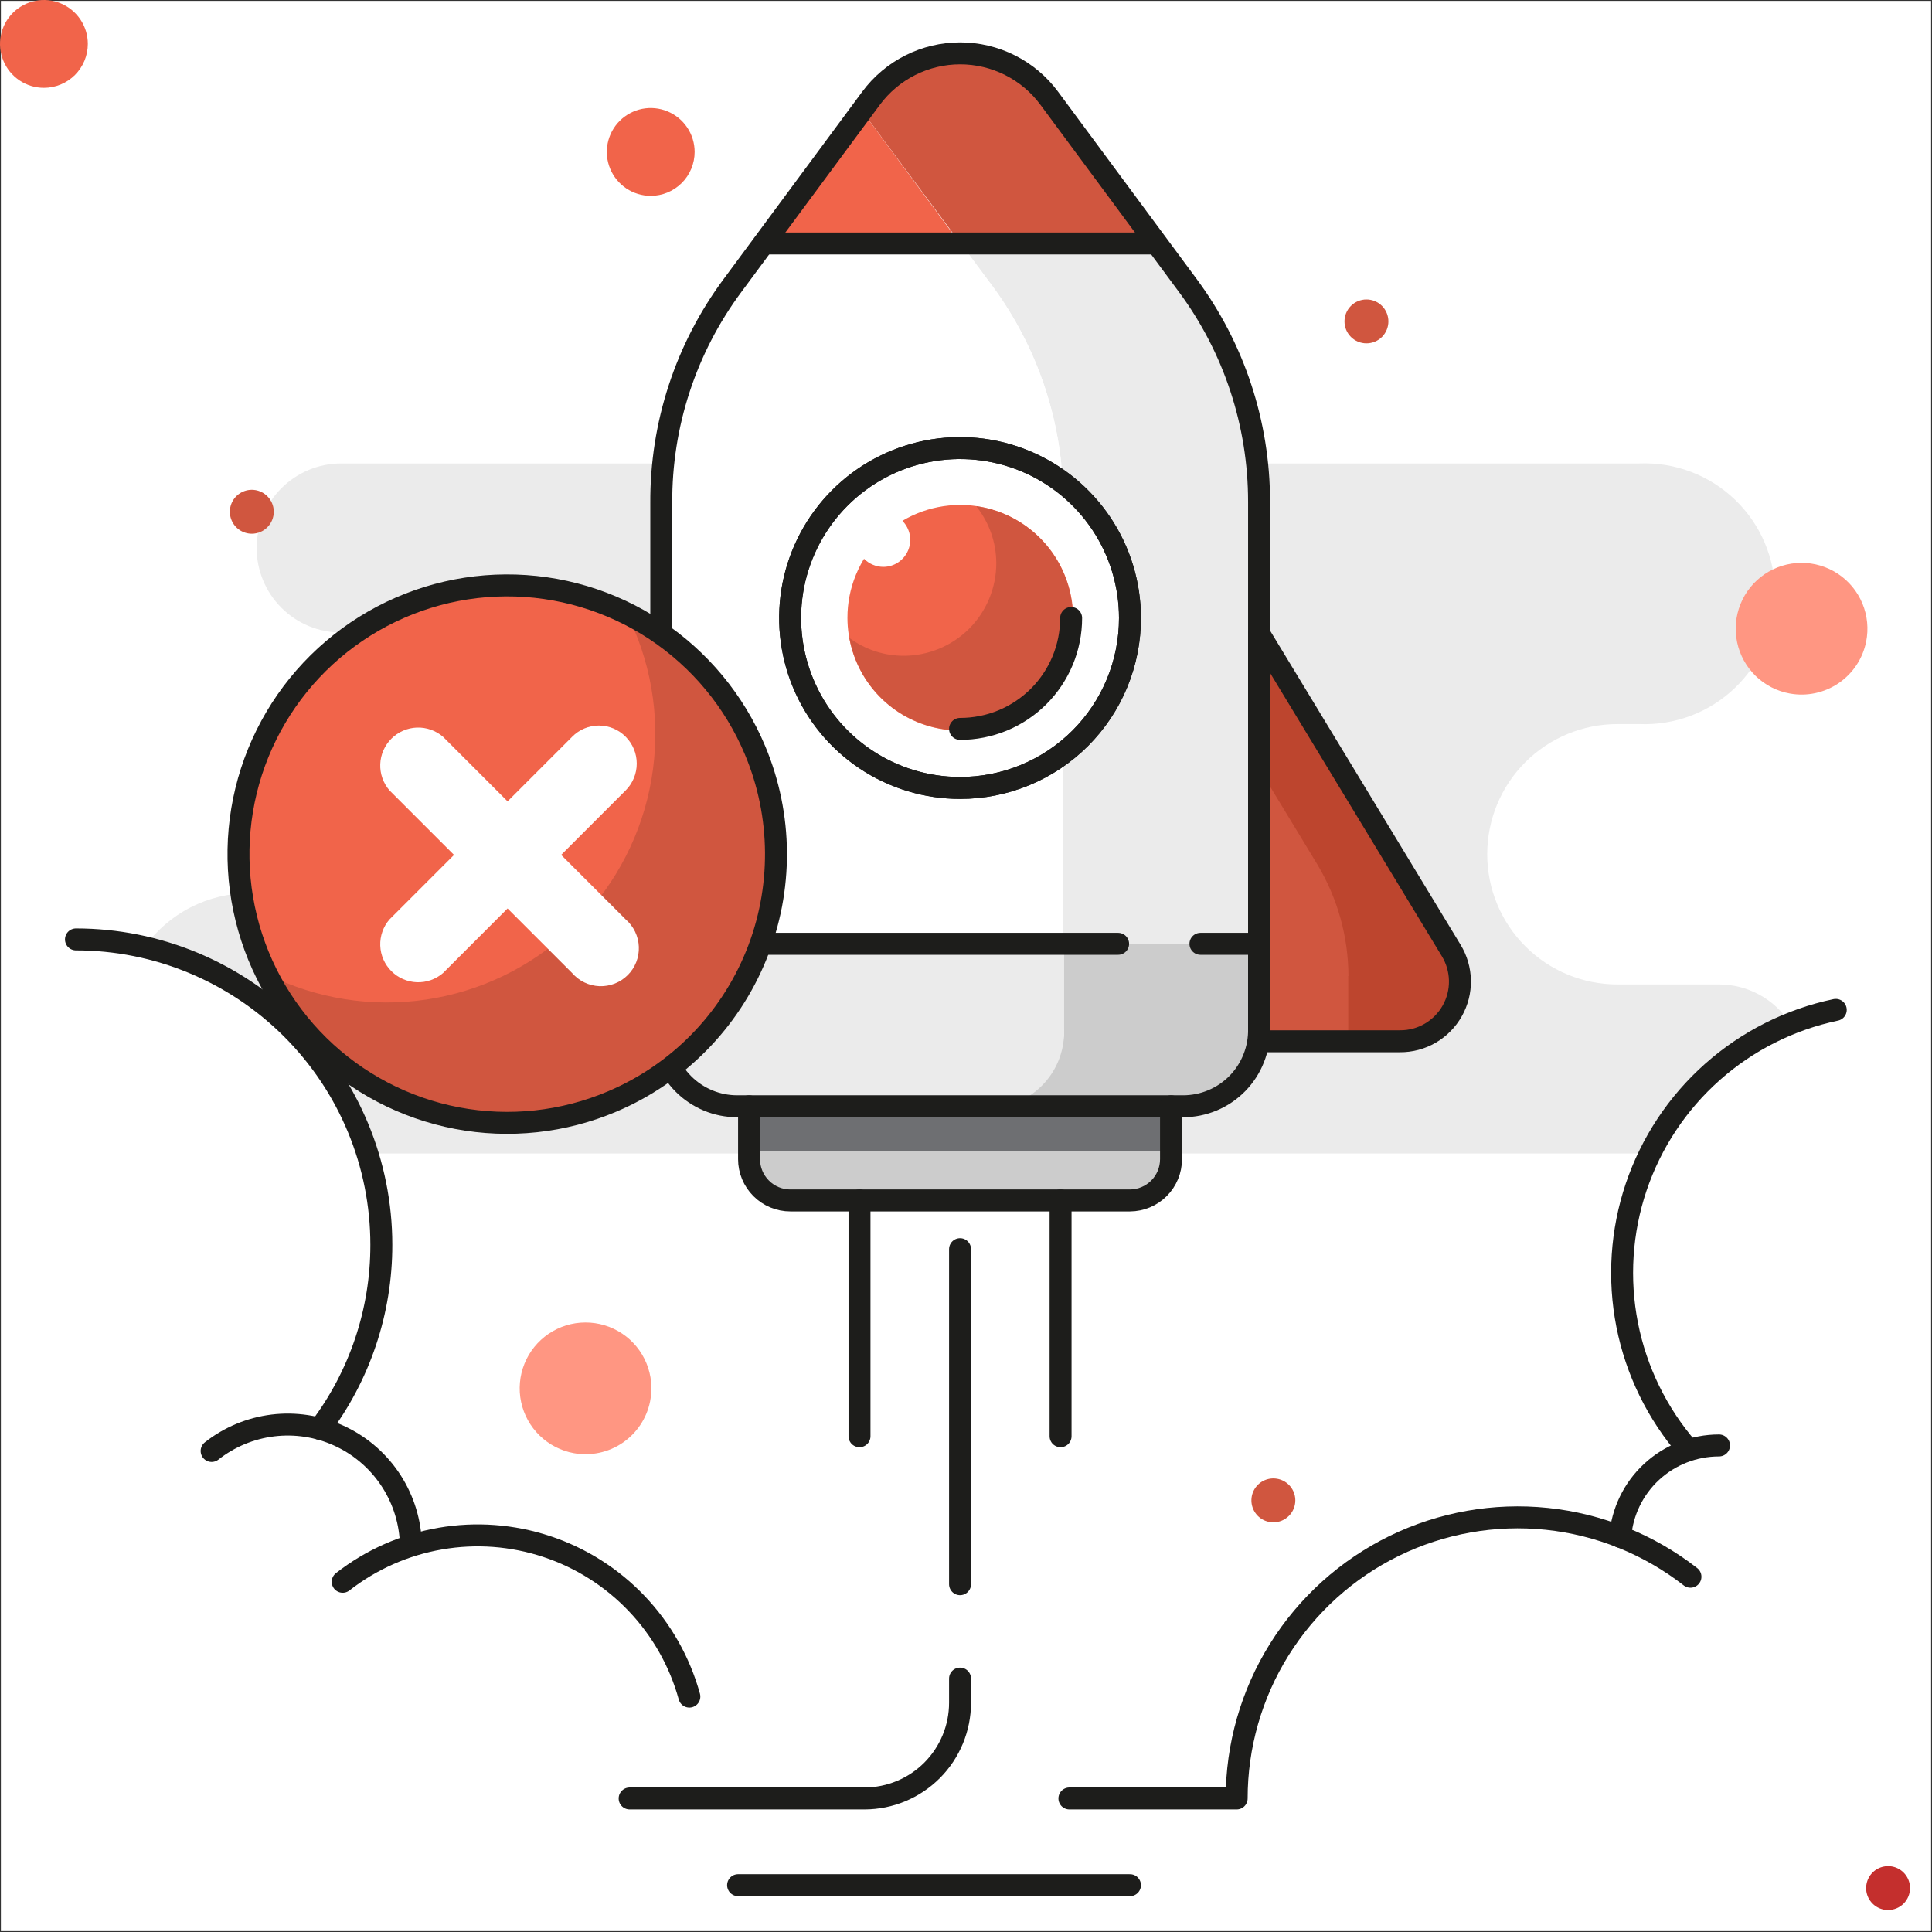 <?xml version="1.0" encoding="UTF-8"?>
<svg xmlns="http://www.w3.org/2000/svg" xmlns:xlink="http://www.w3.org/1999/xlink" width="300pt" height="300pt" viewBox="0 0 300 300" version="1.1">
<rect x="0" y="0" width="300" height="300" fill="#333333" stroke="none"/>
<g id="surface1">
<path style=" stroke:none;fill-rule:nonzero;fill:rgb(100%,100%,100%);fill-opacity:1;" d="M 299.863 0.137 L 0.137 0.137 L 0.137 299.863 L 299.863 299.863 Z M 299.863 0.137 "/>
<path style=" stroke:none;fill-rule:nonzero;fill:rgb(92.157%,92.157%,92.157%);fill-opacity:1;" d="M 277.91 158.828 C 276.727 157 275.105 155.5 273.195 154.457 C 271.285 153.414 269.145 152.867 266.965 152.863 L 251.148 152.863 C 245.785 152.863 240.645 150.734 236.852 146.941 C 233.062 143.152 230.934 138.008 230.934 132.648 C 230.934 127.285 233.062 122.145 236.852 118.352 C 240.645 114.562 245.785 112.434 251.148 112.434 L 254.559 112.434 C 257.285 112.543 260.004 112.105 262.559 111.137 C 265.109 110.172 267.441 108.699 269.41 106.809 C 271.379 104.918 272.945 102.652 274.016 100.141 C 275.086 97.629 275.637 94.93 275.637 92.199 C 275.637 89.469 275.086 86.77 274.016 84.258 C 272.945 81.746 271.379 79.48 269.41 77.59 C 267.441 75.699 265.109 74.227 262.559 73.262 C 260.004 72.293 257.285 71.855 254.559 71.965 L 52.977 71.965 C 51.254 71.965 49.547 72.305 47.953 72.965 C 46.363 73.625 44.914 74.59 43.695 75.809 C 42.477 77.027 41.512 78.477 40.852 80.066 C 40.191 81.66 39.852 83.367 39.852 85.09 C 39.852 86.816 40.191 88.52 40.852 90.113 C 41.512 91.707 42.477 93.152 43.695 94.371 C 44.914 95.59 46.363 96.559 47.953 97.219 C 49.547 97.875 51.254 98.215 52.977 98.215 L 62.25 98.215 C 67.473 98.43 72.41 100.656 76.027 104.426 C 79.648 108.199 81.668 113.223 81.668 118.449 C 81.668 123.676 79.648 128.699 76.027 132.473 C 72.41 136.242 67.473 138.469 62.25 138.684 L 38.797 138.684 C 35.59 138.68 32.43 139.441 29.578 140.906 C 26.727 142.371 24.266 144.496 22.398 147.102 C 30.465 148.953 37.91 152.883 43.992 158.496 C 50.07 164.113 54.582 171.219 57.066 179.113 L 256.09 179.113 C 260.621 169.898 268.387 162.676 277.91 158.828 Z M 277.91 158.828 "/>
<path style=" stroke:none;fill-rule:nonzero;fill:rgb(92.157%,92.157%,92.157%);fill-opacity:1;" d="M 154.023 44.316 C 161.215 54.023 165.098 65.785 165.102 77.863 L 165.102 159.684 C 165.137 161.246 164.863 162.805 164.293 164.262 C 163.723 165.719 162.871 167.051 161.781 168.176 C 160.695 169.301 159.395 170.199 157.957 170.82 C 156.52 171.438 154.973 171.766 153.41 171.785 L 183.852 171.785 C 185.402 171.785 186.941 171.477 188.375 170.883 C 189.809 170.289 191.109 169.418 192.203 168.316 C 193.301 167.219 194.168 165.914 194.758 164.48 C 195.352 163.043 195.652 161.508 195.648 159.953 L 195.648 78.137 C 195.664 65.949 191.727 54.082 184.434 44.316 L 179.523 37.672 L 149.078 37.672 Z M 154.023 44.316 "/>
<path style=" stroke:none;fill-rule:nonzero;fill:rgb(80%,80%,80%);fill-opacity:1;" d="M 165.102 146.59 L 165.102 160.227 C 165.031 163.293 163.773 166.215 161.59 168.367 C 159.41 170.523 156.477 171.75 153.41 171.785 L 183.852 171.785 C 185.402 171.785 186.941 171.477 188.375 170.883 C 189.809 170.289 191.109 169.418 192.203 168.316 C 193.301 167.219 194.168 165.914 194.758 164.48 C 195.352 163.043 195.652 161.508 195.648 159.953 L 195.648 146.59 Z M 165.102 146.59 "/>
<path style=" stroke:none;fill-rule:nonzero;fill:rgb(100%,100%,100%);fill-opacity:1;" d="M 165.102 159.953 L 165.102 78.137 C 165.16 65.961 161.273 54.098 154.023 44.316 L 149.078 37.672 L 118.672 37.672 L 113.762 44.316 C 106.555 54.02 102.66 65.781 102.648 77.863 L 102.648 159.684 C 102.648 162.82 103.895 165.828 106.113 168.047 C 108.332 170.266 111.34 171.512 114.477 171.512 L 153.41 171.512 C 156.547 171.512 159.555 170.266 161.773 168.047 C 163.992 165.828 165.238 162.82 165.238 159.684 "/>
<path style=" stroke:none;fill-rule:nonzero;fill:rgb(81.569%,33.725%,24.706%);fill-opacity:1;" d="M 135.273 15.375 L 133.875 17.25 L 149.078 37.703 L 179.523 37.703 L 162.922 15.375 C 161.32 13.219 159.234 11.465 156.836 10.258 C 154.434 9.051 151.785 8.422 149.098 8.422 C 146.41 8.422 143.758 9.051 141.359 10.258 C 138.957 11.465 136.875 13.219 135.273 15.375 Z M 135.273 15.375 "/>
<path style=" stroke:none;fill-rule:nonzero;fill:rgb(76.863%,18.431%,17.647%);fill-opacity:1;" d="M 195.512 98.387 L 225.34 147.578 C 226.203 148.988 226.672 150.602 226.703 152.25 C 226.734 153.902 226.324 155.531 225.512 156.969 C 224.703 158.406 223.523 159.602 222.098 160.434 C 220.672 161.266 219.047 161.699 217.398 161.691 L 195.512 161.691 Z M 195.512 98.387 "/>
<path style=" stroke:none;fill-rule:nonzero;fill:rgb(74.118%,27.059%,18.039%);fill-opacity:1;" d="M 195.512 98.387 L 225.34 147.578 C 226.203 148.988 226.672 150.602 226.703 152.25 C 226.734 153.902 226.324 155.531 225.512 156.969 C 224.703 158.406 223.523 159.602 222.098 160.434 C 220.672 161.266 219.047 161.699 217.398 161.691 L 195.512 161.691 Z M 195.512 98.387 "/>
<path style=" stroke:none;fill-rule:nonzero;fill:rgb(94.51%,39.216%,29.02%);fill-opacity:1;" d="M 102.684 98.387 L 72.816 147.578 C 71.969 148.988 71.508 150.602 71.48 152.246 C 71.457 153.891 71.871 155.516 72.676 156.949 C 73.484 158.387 74.66 159.582 76.078 160.414 C 77.5 161.246 79.113 161.688 80.762 161.691 L 102.684 161.691 Z M 102.684 98.387 "/>
<path style=" stroke:none;fill-rule:nonzero;fill:rgb(81.569%,33.725%,24.706%);fill-opacity:1;" d="M 88.84 151.566 L 88.84 161.797 L 102.684 161.797 L 102.684 119.316 L 93.684 134.113 C 90.52 139.348 88.844 145.348 88.84 151.465 "/>
<path style=" stroke:none;fill-rule:nonzero;fill:rgb(81.569%,33.725%,24.706%);fill-opacity:1;" d="M 209.352 151.566 L 209.352 161.797 L 195.512 161.797 L 195.512 119.316 L 204.547 134.215 C 207.695 139.457 209.367 145.453 209.387 151.566 "/>
<path style=" stroke:none;fill-rule:nonzero;fill:rgb(94.51%,39.216%,29.02%);fill-opacity:1;" d="M 149.078 37.809 L 133.875 17.25 L 118.672 37.809 Z M 149.078 37.809 "/>
<path style=" stroke:none;fill-rule:nonzero;fill:rgb(92.157%,92.157%,92.157%);fill-opacity:1;" d="M 102.684 146.59 L 102.684 160.227 C 102.676 161.777 102.98 163.316 103.57 164.75 C 104.16 166.188 105.027 167.492 106.125 168.59 C 107.219 169.688 108.523 170.562 109.957 171.156 C 111.387 171.75 112.926 172.059 114.477 172.059 L 153.41 172.059 C 156.547 172.059 159.555 170.809 161.773 168.594 C 163.992 166.375 165.238 163.363 165.238 160.227 L 165.238 146.59 Z M 102.684 146.59 "/>
<path style=" stroke:none;fill-rule:nonzero;fill:rgb(80%,80%,80%);fill-opacity:1;" d="M 116.316 171.785 L 116.316 180 C 116.316 181.699 116.992 183.328 118.195 184.531 C 119.398 185.734 121.027 186.41 122.727 186.41 L 175.465 186.41 C 177.16 186.398 178.781 185.723 179.977 184.52 C 181.172 183.32 181.84 181.695 181.84 180 L 181.84 171.785 Z M 116.316 171.785 "/>
<path style=" stroke:none;fill-rule:nonzero;fill:rgb(43.137%,43.529%,44.706%);fill-opacity:1;" d="M 116.316 178.703 L 181.84 178.703 L 181.84 171.785 L 116.316 171.785 Z M 116.316 178.703 "/>
<path style=" stroke:none;fill-rule:nonzero;fill:rgb(100%,100%,100%);fill-opacity:1;" d="M 175.465 95.965 C 175.465 90.746 173.918 85.645 171.02 81.305 C 168.121 76.969 164 73.586 159.176 71.59 C 154.355 69.59 149.051 69.07 143.934 70.086 C 138.812 71.105 134.113 73.617 130.422 77.309 C 126.73 81 124.219 85.699 123.199 90.816 C 122.184 95.938 122.703 101.242 124.703 106.062 C 126.699 110.887 130.082 115.008 134.422 117.906 C 138.758 120.805 143.859 122.352 149.078 122.352 C 152.547 122.355 155.98 121.676 159.184 120.352 C 162.387 119.027 165.297 117.086 167.746 114.633 C 170.199 112.184 172.141 109.273 173.465 106.07 C 174.789 102.867 175.469 99.434 175.465 95.965 Z M 175.465 95.965 "/>
<path style=" stroke:none;fill-rule:nonzero;fill:rgb(94.51%,39.216%,29.02%);fill-opacity:1;" d="M 131.59 95.965 C 131.598 99.43 132.633 102.816 134.562 105.695 C 136.496 108.574 139.234 110.812 142.441 112.133 C 145.645 113.453 149.168 113.793 152.566 113.109 C 155.965 112.43 159.082 110.754 161.527 108.297 C 163.973 105.844 165.637 102.719 166.305 99.316 C 166.977 95.918 166.621 92.395 165.289 89.195 C 163.957 85.996 161.707 83.262 158.82 81.344 C 155.934 79.422 152.547 78.402 149.078 78.41 C 146.781 78.41 144.504 78.863 142.379 79.742 C 140.254 80.625 138.324 81.918 136.699 83.543 C 135.078 85.172 133.789 87.102 132.914 89.23 C 132.035 91.355 131.586 93.633 131.59 95.934 "/>
<path style=" stroke:none;fill-rule:nonzero;fill:rgb(81.569%,33.725%,24.706%);fill-opacity:1;" d="M 151.672 78.715 C 153.629 81.203 154.695 84.277 154.703 87.441 C 154.703 91.258 153.188 94.918 150.492 97.617 C 147.793 100.312 144.133 101.828 140.316 101.828 C 137.289 101.828 134.34 100.863 131.898 99.066 C 132.477 102.23 133.918 105.172 136.059 107.566 C 138.203 109.965 140.961 111.723 144.039 112.652 C 147.117 113.582 150.391 113.648 153.5 112.836 C 156.613 112.027 159.438 110.379 161.672 108.066 C 163.906 105.758 165.461 102.875 166.164 99.738 C 166.867 96.602 166.691 93.332 165.66 90.289 C 164.625 87.246 162.773 84.543 160.305 82.484 C 157.836 80.426 154.852 79.086 151.672 78.613 "/>
<path style=" stroke:none;fill-rule:nonzero;fill:rgb(100%,100%,100%);fill-opacity:1;" d="M 132.953 83.828 C 132.953 83 133.199 82.188 133.66 81.5 C 134.121 80.809 134.777 80.273 135.543 79.957 C 136.309 79.637 137.152 79.555 137.965 79.719 C 138.781 79.879 139.527 80.277 140.113 80.863 C 140.699 81.449 141.098 82.199 141.262 83.012 C 141.422 83.824 141.34 84.668 141.023 85.434 C 140.703 86.199 140.168 86.855 139.477 87.316 C 138.789 87.777 137.977 88.023 137.148 88.023 C 136.039 88.016 134.977 87.57 134.191 86.785 C 133.406 86 132.965 84.938 132.953 83.828 Z M 132.953 83.828 "/>
<path style="fill:none;stroke-width:1;stroke-linecap:round;stroke-linejoin:round;stroke:rgb(11.373%,11.373%,10.588%);stroke-opacity:1;stroke-miterlimit:4;" d="M 53.89 50.39 L 33.58 50.39 C 33.125 50.39 32.673 50.3 32.254 50.126 C 31.834 49.951 31.451 49.696 31.13 49.373 C 30.808 49.051 30.554 48.668 30.381 48.248 C 30.208 47.826 30.118 47.376 30.121 46.92 L 30.121 22.92 C 30.099 19.349 31.239 15.866 33.37 12.999 L 39.68 4.47 C 40.15 3.837 40.761 3.323 41.465 2.969 C 42.169 2.615 42.947 2.43 43.735 2.43 C 44.524 2.43 45.301 2.615 46.004 2.969 C 46.709 3.323 47.321 3.837 47.79 4.47 L 54.101 12.999 C 56.212 15.849 57.351 19.303 57.35 22.85 L 57.35 46.85 C 57.36 47.311 57.279 47.77 57.109 48.198 C 56.941 48.628 56.688 49.019 56.366 49.349 C 56.043 49.679 55.658 49.94 55.233 50.119 C 54.807 50.297 54.351 50.39 53.89 50.39 Z M 53.89 50.39 " transform="matrix(3.409,0,0,3.409,0,0)"/>
<path style="fill:none;stroke-width:1;stroke-linecap:round;stroke-linejoin:round;stroke:rgb(11.373%,11.373%,10.588%);stroke-opacity:1;stroke-miterlimit:4;" d="M 53.34 50.39 L 53.34 52.8 C 53.34 53.297 53.144 53.774 52.793 54.126 C 52.443 54.479 51.967 54.677 51.47 54.68 L 36 54.68 C 35.501 54.68 35.024 54.482 34.671 54.129 C 34.318 53.776 34.119 53.298 34.119 52.8 L 34.119 50.39 " transform="matrix(3.409,0,0,3.409,0,0)"/>
<path style="fill:none;stroke-width:1;stroke-linecap:round;stroke-linejoin:round;stroke:rgb(11.373%,11.373%,10.588%);stroke-opacity:1;stroke-miterlimit:4;" d="M 43.73 56.9 L 43.73 72.16 " transform="matrix(3.409,0,0,3.409,0,0)"/>
<path style="fill:none;stroke-width:1;stroke-linecap:round;stroke-linejoin:round;stroke:rgb(11.373%,11.373%,10.588%);stroke-opacity:1;stroke-miterlimit:4;" d="M 48.309 54.68 L 48.309 65.42 " transform="matrix(3.409,0,0,3.409,0,0)"/>
<path style="fill:none;stroke-width:1;stroke-linecap:round;stroke-linejoin:round;stroke:rgb(11.373%,11.373%,10.588%);stroke-opacity:1;stroke-miterlimit:4;" d="M 39.15 54.68 L 39.15 65.42 " transform="matrix(3.409,0,0,3.409,0,0)"/>
<path style="fill:none;stroke-width:1;stroke-linecap:round;stroke-linejoin:round;stroke:rgb(11.373%,11.373%,10.588%);stroke-opacity:1;stroke-miterlimit:4;" d="M 77 71.82 C 75.109 70.346 72.842 69.432 70.456 69.183 C 68.072 68.936 65.665 69.362 63.51 70.414 C 61.356 71.467 59.541 73.104 58.271 75.138 C 57.002 77.172 56.329 79.522 56.33 81.92 L 48.711 81.92 " transform="matrix(3.409,0,0,3.409,0,0)"/>
<path style="fill:none;stroke-width:1;stroke-linecap:round;stroke-linejoin:round;stroke:rgb(11.373%,11.373%,10.588%);stroke-opacity:1;stroke-miterlimit:4;" d="M 28.68 81.92 L 39.38 81.92 C 40.535 81.917 41.641 81.457 42.457 80.639 C 43.272 79.822 43.73 78.714 43.73 77.56 L 43.73 76.46 " transform="matrix(3.409,0,0,3.409,0,0)"/>
<path style="fill:none;stroke-width:1;stroke-linecap:round;stroke-linejoin:round;stroke:rgb(11.373%,11.373%,10.588%);stroke-opacity:1;stroke-miterlimit:4;" d="M 33.62 85.87 L 51.47 85.87 " transform="matrix(3.409,0,0,3.409,0,0)"/>
<path style="fill:none;stroke-width:1;stroke-linecap:round;stroke-linejoin:round;stroke:rgb(11.373%,11.373%,10.588%);stroke-opacity:1;stroke-miterlimit:4;" d="M 34.81 11.091 L 52.66 11.091 " transform="matrix(3.409,0,0,3.409,0,0)"/>
<path style="fill:none;stroke-width:1;stroke-linecap:round;stroke-linejoin:round;stroke:rgb(11.373%,11.373%,10.588%);stroke-opacity:1;stroke-miterlimit:4;" d="M 51.47 28.15 C 51.47 26.619 51.016 25.122 50.166 23.849 C 49.316 22.578 48.107 21.585 46.692 20.999 C 45.278 20.413 43.722 20.259 42.221 20.559 C 40.718 20.858 39.34 21.594 38.257 22.677 C 37.174 23.759 36.438 25.138 36.138 26.639 C 35.841 28.142 35.993 29.698 36.58 31.112 C 37.165 32.527 38.157 33.736 39.43 34.586 C 40.702 35.436 42.199 35.89 43.73 35.89 C 44.747 35.891 45.754 35.692 46.694 35.303 C 47.633 34.915 48.487 34.345 49.206 33.626 C 49.925 32.907 50.495 32.054 50.883 31.114 C 51.271 30.174 51.471 29.167 51.47 28.15 Z M 51.47 28.15 " transform="matrix(3.409,0,0,3.409,0,0)"/>
<path style="fill:none;stroke-width:1;stroke-linecap:round;stroke-linejoin:round;stroke:rgb(11.373%,11.373%,10.588%);stroke-opacity:1;stroke-miterlimit:4;" d="M 43.73 33.201 C 44.394 33.202 45.052 33.071 45.666 32.819 C 46.279 32.566 46.837 32.193 47.307 31.725 C 47.778 31.255 48.15 30.698 48.405 30.085 C 48.659 29.472 48.79 28.814 48.79 28.15 " transform="matrix(3.409,0,0,3.409,0,0)"/>
<path style="fill:none;stroke-width:1;stroke-linecap:round;stroke-linejoin:round;stroke:rgb(11.373%,11.373%,10.588%);stroke-opacity:1;stroke-miterlimit:4;" d="M 57.35 28.86 L 66.1 43.29 C 66.353 43.703 66.49 44.176 66.5 44.66 C 66.509 45.145 66.388 45.623 66.15 46.044 C 65.913 46.466 65.567 46.816 65.149 47.061 C 64.73 47.305 64.254 47.432 63.77 47.429 L 57.35 47.429 Z M 57.35 28.86 " transform="matrix(3.409,0,0,3.409,0,0)"/>
<path style="fill:none;stroke-width:1;stroke-linecap:round;stroke-linejoin:round;stroke:rgb(11.373%,11.373%,10.588%);stroke-opacity:1;stroke-miterlimit:4;" d="M 30.121 28.86 L 21.359 43.29 C 21.111 43.703 20.976 44.176 20.968 44.659 C 20.961 45.141 21.082 45.618 21.318 46.038 C 21.555 46.46 21.9 46.811 22.316 47.055 C 22.733 47.299 23.207 47.428 23.69 47.429 L 30.121 47.429 Z M 30.121 28.86 " transform="matrix(3.409,0,0,3.409,0,0)"/>
<path style="fill:none;stroke-width:1;stroke-linecap:round;stroke-linejoin:round;stroke:rgb(11.373%,11.373%,10.588%);stroke-opacity:1;stroke-miterlimit:4;" d="M 18.71 70.18 C 18.652 69.156 18.314 68.167 17.733 67.322 C 17.152 66.477 16.35 65.806 15.415 65.385 C 14.48 64.963 13.447 64.806 12.429 64.93 C 11.411 65.055 10.447 65.456 9.64 66.091 " transform="matrix(3.409,0,0,3.409,0,0)"/>
<path style="fill:none;stroke-width:1;stroke-linecap:round;stroke-linejoin:round;stroke:rgb(11.373%,11.373%,10.588%);stroke-opacity:1;stroke-miterlimit:4;" d="M 83.619 45.999 C 81.533 46.437 79.595 47.411 78.001 48.827 C 76.406 50.242 75.209 52.051 74.527 54.072 C 73.847 56.092 73.706 58.256 74.118 60.349 C 74.531 62.441 75.483 64.389 76.88 66 " transform="matrix(3.409,0,0,3.409,0,0)"/>
<path style="fill:none;stroke-width:1;stroke-linecap:round;stroke-linejoin:round;stroke:rgb(11.373%,11.373%,10.588%);stroke-opacity:1;stroke-miterlimit:4;" d="M 14.56 65.08 C 16.387 62.669 17.374 59.725 17.37 56.7 C 17.37 53.011 15.904 49.472 13.296 46.865 C 10.687 44.256 7.149 42.79 3.46 42.79 " transform="matrix(3.409,0,0,3.409,0,0)"/>
<path style="fill:none;stroke-width:1;stroke-linecap:round;stroke-linejoin:round;stroke:rgb(11.373%,11.373%,10.588%);stroke-opacity:1;stroke-miterlimit:4;" d="M 31.4 77.28 C 30.963 75.694 30.141 74.24 29.008 73.048 C 27.875 71.855 26.465 70.96 24.904 70.444 C 23.342 69.926 21.677 69.802 20.056 70.083 C 18.434 70.362 16.907 71.038 15.61 72.05 " transform="matrix(3.409,0,0,3.409,0,0)"/>
<path style="fill:none;stroke-width:1;stroke-linecap:butt;stroke-linejoin:miter;stroke:rgb(11.373%,11.373%,10.588%);stroke-opacity:1;stroke-miterlimit:4;" d="M 51.47 28.15 C 51.47 26.619 51.016 25.122 50.166 23.849 C 49.316 22.578 48.107 21.585 46.692 20.999 C 45.278 20.413 43.722 20.259 42.221 20.559 C 40.718 20.858 39.34 21.594 38.257 22.677 C 37.174 23.759 36.438 25.138 36.138 26.639 C 35.841 28.142 35.993 29.698 36.58 31.112 C 37.165 32.527 38.157 33.736 39.43 34.586 C 40.702 35.436 42.199 35.89 43.73 35.89 C 44.747 35.891 45.754 35.692 46.694 35.303 C 47.633 34.915 48.487 34.345 49.206 33.626 C 49.925 32.907 50.495 32.054 50.883 31.114 C 51.271 30.174 51.471 29.167 51.47 28.15 Z M 51.47 28.15 " transform="matrix(3.409,0,0,3.409,0,0)"/>
<path style="fill:none;stroke-width:1;stroke-linecap:round;stroke-linejoin:miter;stroke:rgb(11.373%,11.373%,10.588%);stroke-opacity:1;stroke-miterlimit:4;" d="M 30.121 42.991 L 50.93 42.991 " transform="matrix(3.409,0,0,3.409,0,0)"/>
<path style="fill:none;stroke-width:1;stroke-linecap:round;stroke-linejoin:miter;stroke:rgb(11.373%,11.373%,10.588%);stroke-opacity:1;stroke-miterlimit:4;" d="M 54.68 42.991 L 57.35 42.991 " transform="matrix(3.409,0,0,3.409,0,0)"/>
<path style="fill:none;stroke-width:1;stroke-linecap:round;stroke-linejoin:miter;stroke:rgb(11.373%,11.373%,10.588%);stroke-opacity:1;stroke-miterlimit:4;" d="M 78.301 65.84 C 77.164 65.84 76.07 66.267 75.235 67.038 C 74.4 67.809 73.888 68.867 73.8 70 " transform="matrix(3.409,0,0,3.409,0,0)"/>
<path style=" stroke:none;fill-rule:nonzero;fill:rgb(94.51%,39.216%,29.02%);fill-opacity:1;" d="M 107.863 23.59 C 107.863 22.242 107.465 20.926 106.715 19.805 C 105.965 18.68 104.902 17.809 103.656 17.293 C 102.41 16.777 101.039 16.641 99.715 16.902 C 98.391 17.168 97.18 17.816 96.223 18.77 C 95.27 19.723 94.621 20.938 94.359 22.262 C 94.094 23.582 94.23 24.953 94.746 26.199 C 95.262 27.445 96.137 28.512 97.258 29.262 C 98.379 30.008 99.695 30.41 101.047 30.41 C 102.855 30.41 104.586 29.691 105.867 28.41 C 107.145 27.133 107.863 25.398 107.863 23.59 Z M 107.863 23.59 "/>
<path style=" stroke:none;fill-rule:nonzero;fill:rgb(94.51%,39.216%,29.02%);fill-opacity:1;" d="M 13.637 6.816 C 13.637 5.469 13.238 4.152 12.488 3.031 C 11.738 1.91 10.672 1.035 9.426 0.52 C 8.18 0.004 6.812 -0.133 5.488 0.133 C 4.164 0.395 2.949 1.043 1.996 1.996 C 1.043 2.949 0.395 4.164 0.133 5.488 C -0.133 6.812 0.004 8.18 0.52 9.426 C 1.035 10.672 1.91 11.738 3.031 12.488 C 4.152 13.238 5.469 13.637 6.816 13.637 C 8.625 13.637 10.359 12.918 11.641 11.641 C 12.918 10.359 13.637 8.625 13.637 6.816 Z M 13.637 6.816 "/>
<path style=" stroke:none;fill-rule:nonzero;fill:rgb(76.863%,18.431%,17.647%);fill-opacity:1;" d="M 296.59 293.184 C 296.59 292.508 296.391 291.848 296.016 291.289 C 295.641 290.727 295.109 290.289 294.488 290.031 C 293.863 289.773 293.18 289.707 292.516 289.84 C 291.855 289.969 291.246 290.293 290.77 290.77 C 290.293 291.246 289.969 291.855 289.84 292.516 C 289.707 293.18 289.773 293.863 290.031 294.488 C 290.289 295.109 290.727 295.641 291.289 296.016 C 291.848 296.391 292.508 296.59 293.184 296.59 C 294.086 296.59 294.953 296.23 295.594 295.594 C 296.23 294.953 296.59 294.086 296.59 293.184 Z M 296.59 293.184 "/>
<path style=" stroke:none;fill-rule:nonzero;fill:rgb(81.569%,33.725%,24.706%);fill-opacity:1;" d="M 42.512 79.465 C 42.512 78.793 42.312 78.133 41.938 77.57 C 41.562 77.012 41.031 76.574 40.406 76.316 C 39.785 76.059 39.098 75.992 38.438 76.121 C 37.777 76.254 37.168 76.578 36.691 77.055 C 36.215 77.531 35.891 78.141 35.758 78.801 C 35.629 79.461 35.695 80.148 35.953 80.77 C 36.211 81.395 36.648 81.926 37.207 82.301 C 37.77 82.676 38.43 82.875 39.102 82.875 C 40.008 82.875 40.875 82.516 41.512 81.875 C 42.152 81.238 42.512 80.371 42.512 79.465 Z M 42.512 79.465 "/>
<path style=" stroke:none;fill-rule:nonzero;fill:rgb(81.569%,33.725%,24.706%);fill-opacity:1;" d="M 215.59 49.91 C 215.59 49.004 215.23 48.137 214.594 47.5 C 213.953 46.859 213.086 46.5 212.184 46.5 C 211.277 46.5 210.41 46.859 209.77 47.5 C 209.133 48.137 208.773 49.004 208.773 49.91 C 208.773 50.812 209.133 51.68 209.77 52.32 C 210.41 52.961 211.277 53.316 212.184 53.316 C 213.086 53.316 213.953 52.961 214.594 52.32 C 215.23 51.68 215.59 50.812 215.59 49.91 Z M 215.59 49.91 "/>
<path style=" stroke:none;fill-rule:nonzero;fill:rgb(81.569%,33.725%,24.706%);fill-opacity:1;" d="M 201.137 232.977 C 201.137 232.305 200.938 231.645 200.562 231.082 C 200.188 230.523 199.656 230.086 199.031 229.828 C 198.41 229.57 197.723 229.504 197.062 229.633 C 196.402 229.766 195.793 230.09 195.316 230.566 C 194.84 231.043 194.516 231.652 194.383 232.312 C 194.254 232.973 194.32 233.66 194.578 234.281 C 194.836 234.906 195.273 235.438 195.832 235.812 C 196.395 236.188 197.055 236.387 197.727 236.387 C 198.633 236.387 199.5 236.027 200.137 235.387 C 200.777 234.75 201.137 233.883 201.137 232.977 Z M 201.137 232.977 "/>
<path style=" stroke:none;fill-rule:nonzero;fill:rgb(100%,58.824%,50.98%);fill-opacity:1;" d="M 289.773 99.648 C 290.176 97.656 289.973 95.59 289.195 93.711 C 288.418 91.836 287.098 90.23 285.406 89.105 C 283.711 87.984 281.723 87.387 279.691 87.398 C 277.66 87.41 275.676 88.027 273.996 89.168 C 272.316 90.312 271.012 91.93 270.258 93.816 C 269.5 95.703 269.32 97.77 269.746 99.758 C 270.168 101.746 271.176 103.562 272.633 104.977 C 274.094 106.387 275.941 107.336 277.941 107.691 C 280.574 108.164 283.289 107.586 285.5 106.082 C 287.711 104.578 289.246 102.27 289.773 99.648 Z M 289.773 99.648 "/>
<path style=" stroke:none;fill-rule:nonzero;fill:rgb(100%,58.824%,50.98%);fill-opacity:1;" d="M 100.941 217.637 C 101.352 215.645 101.156 213.574 100.383 211.695 C 99.613 209.816 98.297 208.207 96.605 207.078 C 94.914 205.949 92.926 205.348 90.891 205.355 C 88.859 205.359 86.875 205.973 85.188 207.113 C 83.508 208.254 82.199 209.871 81.441 211.754 C 80.68 213.641 80.496 215.711 80.918 217.699 C 81.34 219.691 82.344 221.508 83.805 222.926 C 85.266 224.34 87.113 225.289 89.113 225.648 C 91.742 226.121 94.449 225.547 96.66 224.051 C 98.871 222.555 100.406 220.25 100.941 217.637 Z M 100.941 217.637 "/>
<path style=" stroke:none;fill-rule:nonzero;fill:rgb(81.569%,33.725%,24.706%);fill-opacity:1;" d="M 117.238 116.488 C 114.043 108.871 108.656 102.371 101.766 97.816 C 94.875 93.262 86.785 90.855 78.523 90.902 C 70.262 90.949 62.203 93.449 55.363 98.082 C 48.523 102.715 43.211 109.273 40.102 116.926 C 36.992 124.578 36.223 132.984 37.895 141.074 C 39.566 149.164 43.602 156.574 49.492 162.371 C 55.379 168.164 62.855 172.082 70.969 173.625 C 79.086 175.168 87.477 174.266 95.078 171.035 C 105.238 166.727 113.277 158.566 117.434 148.34 C 121.586 138.117 121.516 126.66 117.238 116.488 Z M 117.238 116.488 "/>
<path style=" stroke:none;fill-rule:nonzero;fill:rgb(94.51%,39.216%,29.02%);fill-opacity:1;" d="M 98.453 97.703 C 98.113 96.922 97.703 96.172 97.328 95.387 C 89.699 91.594 81.09 90.234 72.664 91.484 C 64.234 92.73 56.395 96.535 50.191 102.375 C 43.988 108.219 39.727 115.816 37.977 124.156 C 36.223 132.492 37.07 141.168 40.398 149.012 C 40.738 149.797 41.113 150.547 41.488 151.297 C 49.117 155.09 57.723 156.461 66.152 155.215 C 74.582 153.973 82.426 150.176 88.633 144.336 C 94.84 138.5 99.105 130.898 100.863 122.562 C 102.617 114.227 101.777 105.551 98.453 97.703 Z M 98.453 97.703 "/>
<path style=" stroke:none;fill-rule:nonzero;fill:rgb(100%,100%,100%);fill-opacity:1;" d="M 68.797 114.41 L 78.816 124.434 L 88.84 114.41 C 89.383 113.855 90.031 113.418 90.746 113.117 C 91.461 112.82 92.227 112.664 93 112.664 C 93.773 112.664 94.539 112.82 95.254 113.117 C 95.969 113.418 96.617 113.855 97.16 114.41 C 98.258 115.516 98.875 117.008 98.875 118.566 C 98.875 120.125 98.258 121.621 97.16 122.727 L 87.137 132.75 L 97.16 142.773 C 97.773 143.301 98.27 143.953 98.621 144.684 C 98.973 145.414 99.168 146.211 99.199 147.02 C 99.23 147.832 99.09 148.641 98.797 149.395 C 98.5 150.148 98.051 150.836 97.477 151.406 C 96.902 151.98 96.219 152.43 95.461 152.727 C 94.707 153.023 93.898 153.16 93.09 153.133 C 92.277 153.102 91.484 152.906 90.754 152.555 C 90.02 152.203 89.371 151.703 88.84 151.09 L 78.816 141.066 L 68.797 151.09 C 67.668 152.062 66.215 152.574 64.727 152.52 C 63.238 152.465 61.824 151.848 60.773 150.797 C 59.719 149.742 59.102 148.332 59.047 146.844 C 58.992 145.355 59.504 143.898 60.477 142.773 L 70.5 132.75 L 60.477 122.727 C 59.504 121.598 58.992 120.145 59.047 118.656 C 59.102 117.168 59.719 115.758 60.773 114.703 C 61.824 113.652 63.238 113.035 64.727 112.98 C 66.215 112.926 67.668 113.438 68.797 114.41 Z M 68.797 114.41 "/>
<path style="fill:none;stroke-width:1;stroke-linecap:round;stroke-linejoin:miter;stroke:rgb(11.373%,11.373%,10.588%);stroke-opacity:1;stroke-miterlimit:4;" d="M 34.39 34.17 C 33.453 31.936 31.872 30.029 29.851 28.693 C 27.83 27.357 25.457 26.651 23.034 26.665 C 20.61 26.678 18.246 27.412 16.24 28.771 C 14.234 30.13 12.675 32.054 11.763 34.298 C 10.851 36.543 10.625 39.009 11.116 41.382 C 11.606 43.755 12.79 45.928 14.518 47.629 C 16.244 49.328 18.438 50.477 20.817 50.93 C 23.199 51.383 25.66 51.118 27.89 50.17 C 30.87 48.906 33.228 46.513 34.447 43.513 C 35.665 40.514 35.645 37.154 34.39 34.17 Z M 34.39 34.17 " transform="matrix(3.409,0,0,3.409,0,0)"/>
</g>
</svg>
